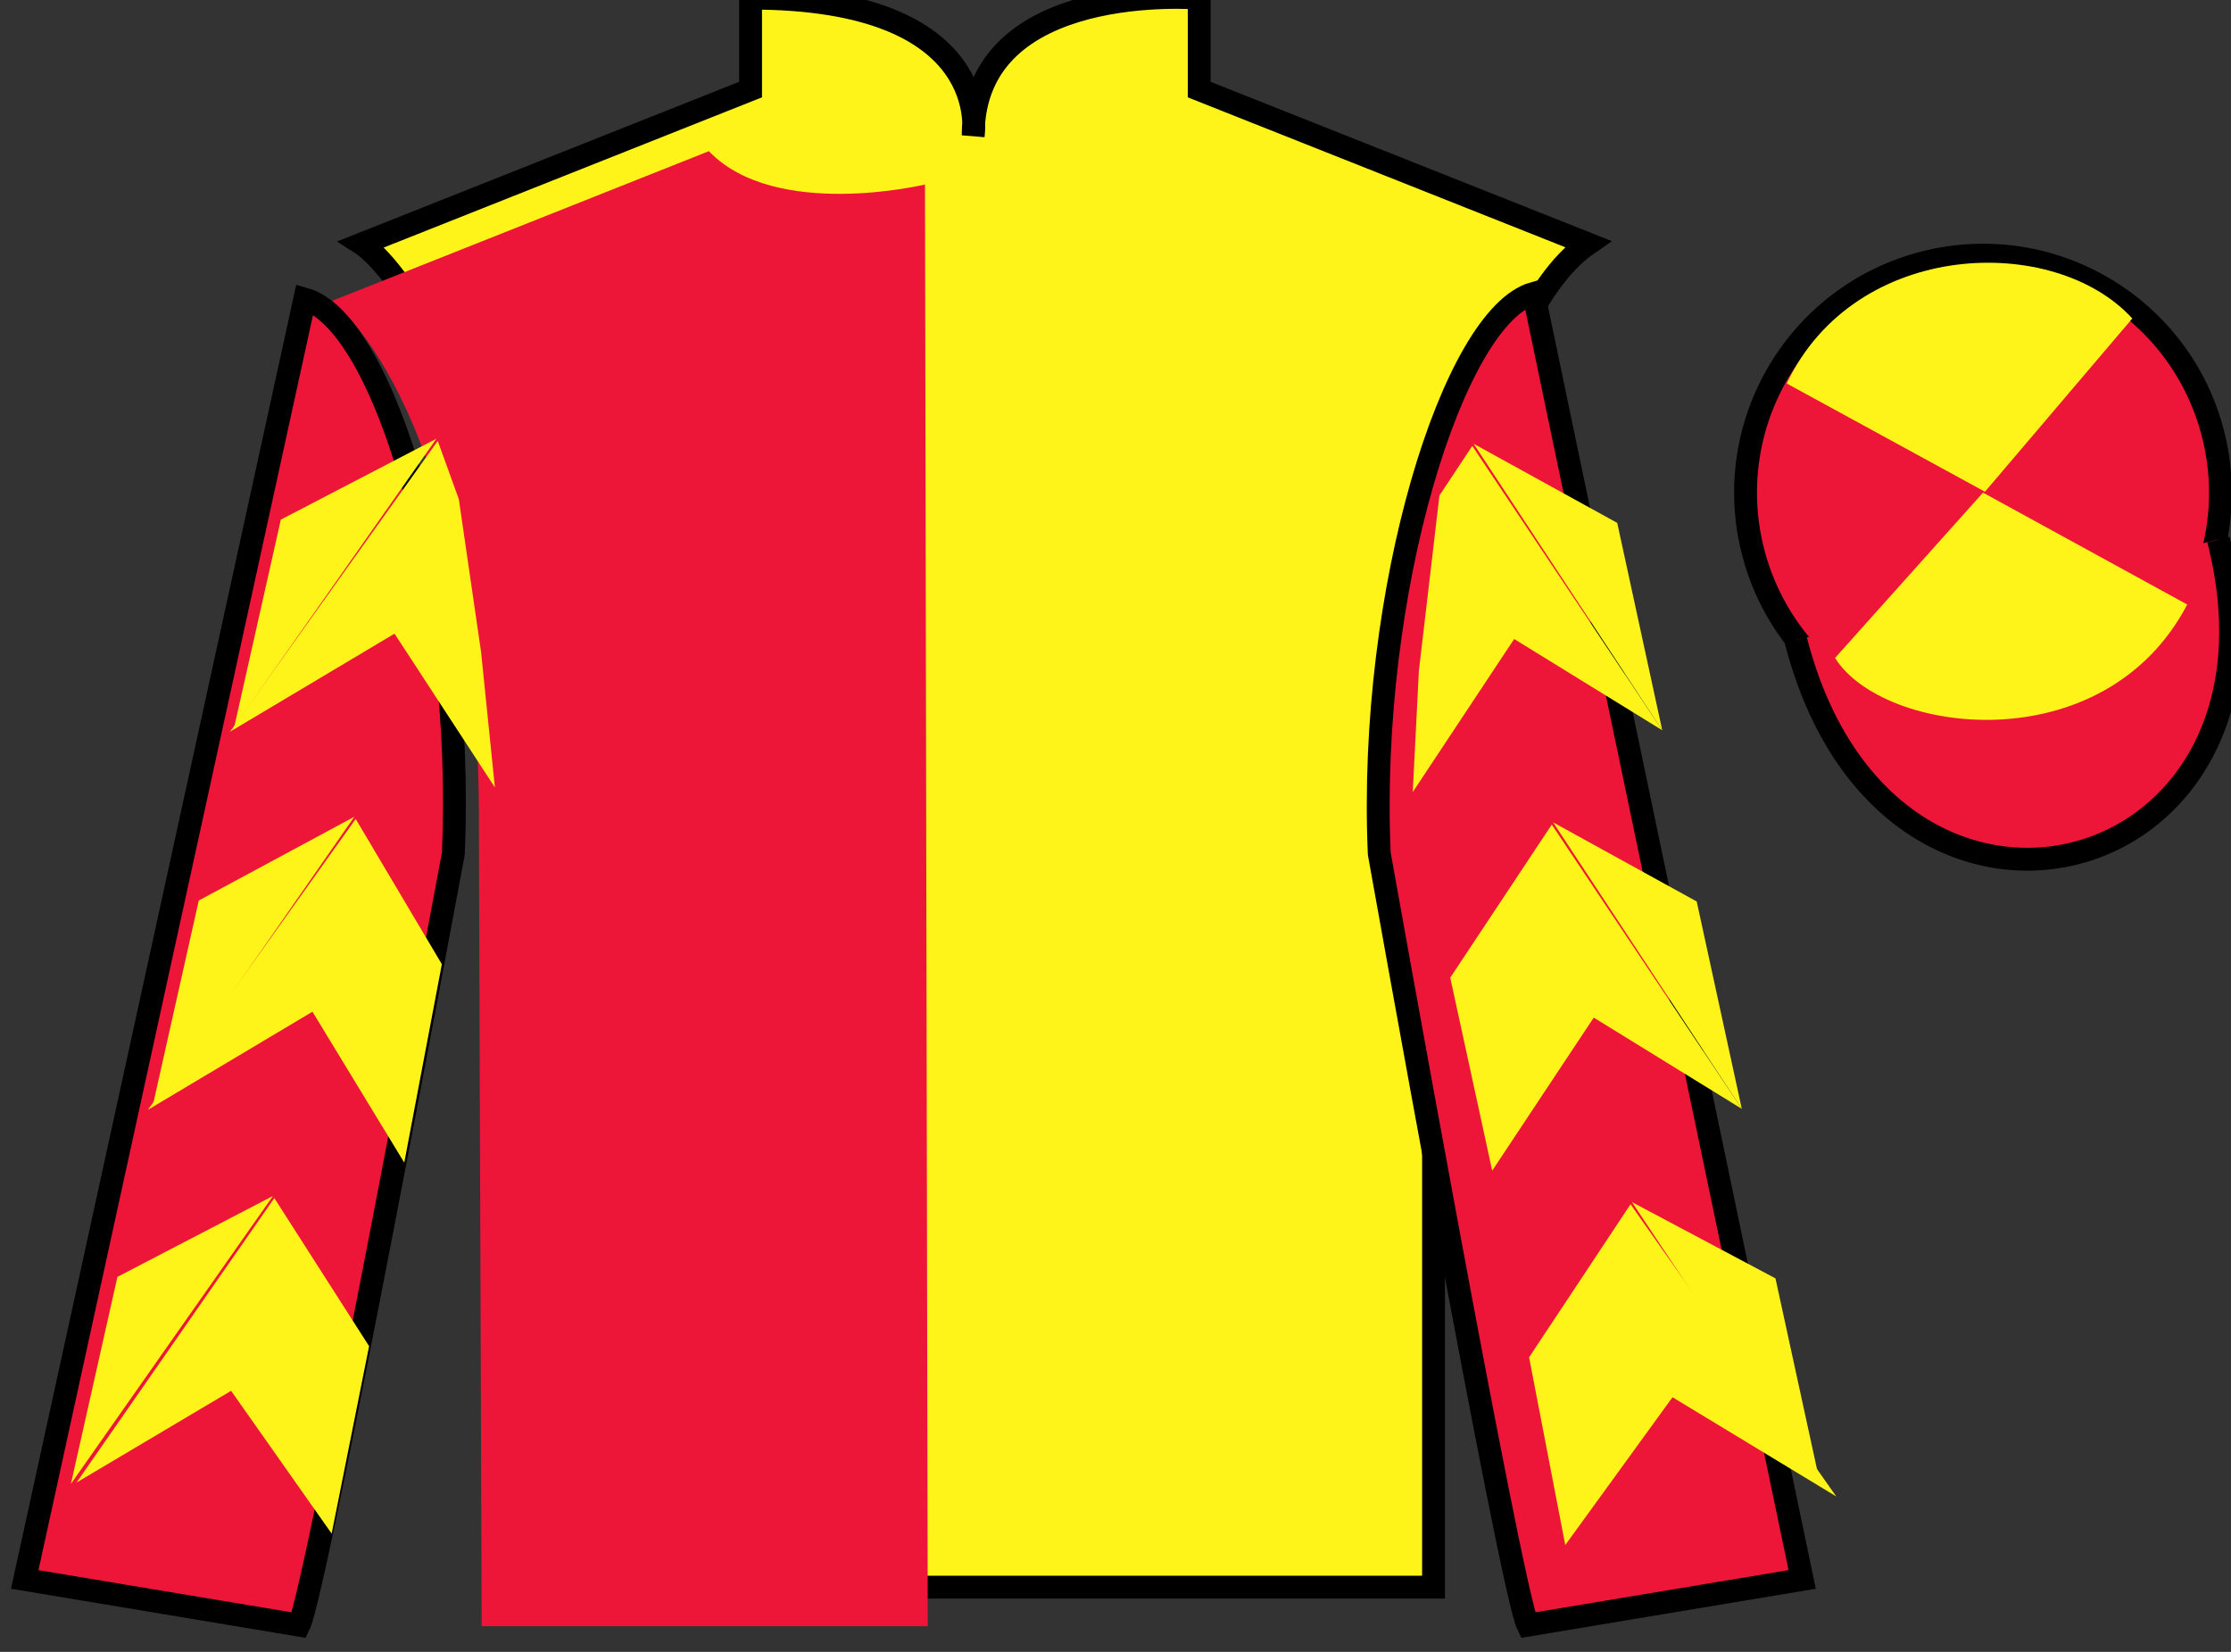 <?xml version="1.0" encoding="UTF-8"?>
<svg xmlns="http://www.w3.org/2000/svg" xmlns:xlink="http://www.w3.org/1999/xlink" width="97.59pt" height="72.25pt" viewBox="0 0 97.59 72.25" version="1.1">
<rect x="0" y="0" width="97.59" height="72.25" fill="#333333" stroke="none"/>
<g id="surface0">
<path style=" stroke:none;fill-rule:nonzero;fill:rgb(100%,95.41%,10.001%);fill-opacity:1;" d="M 15.832 10.668 C 15.832 10.668 20.918 13.918 22.418 29.25 C 22.418 29.25 22.418 44.25 22.418 69.418 L 62.707 69.418 L 62.707 29.082 C 62.707 29.082 64.5 14.082 69.457 10.668 L 52.457 3.918 L 52.457 -0.082 C 52.457 -0.082 42.57 -0.918 42.57 5.918 C 42.57 5.918 43.582 -0.082 32.832 -0.082 L 32.832 3.918 L 15.832 10.668 "/>
<path style="fill:none;stroke-width:10;stroke-linecap:butt;stroke-linejoin:miter;stroke:rgb(0%,0%,0%);stroke-opacity:1;stroke-miterlimit:4;" d="M 158.32 615.82 C 158.32 615.82 209.18 583.32 224.18 430 C 224.18 430 224.18 280 224.18 28.32 L 627.07 28.32 L 627.07 431.68 C 627.07 431.68 645 581.68 694.57 615.82 L 524.57 683.32 L 524.57 723.32 C 524.57 723.32 425.703 731.68 425.703 663.32 C 425.703 663.32 435.82 723.32 328.32 723.32 L 328.32 683.32 L 158.32 615.82 Z M 158.32 615.82 " transform="matrix(0.1,0,0,-0.1,0,72.25)"/>
<path style=" stroke:none;fill-rule:nonzero;fill:rgb(92.863%,8.783%,22.277%);fill-opacity:1;" d="M 31.008 6.613 C 33.918 9.645 40.461 8.07 40.461 8.07 L 40.582 71.125 L 21.07 71.125 L 20.949 36.43 C 21.07 18.129 14.527 13.16 14.527 13.16 L 31.008 6.613 "/>
<path style=" stroke:none;fill-rule:nonzero;fill:rgb(92.863%,8.783%,22.277%);fill-opacity:1;" d="M 13.082 71.082 C 13.832 69.582 19.832 37.332 19.832 37.332 C 20.332 25.832 16.832 14.082 13.332 13.082 L 1.082 69.082 L 13.082 71.082 "/>
<path style="fill:none;stroke-width:10;stroke-linecap:butt;stroke-linejoin:miter;stroke:rgb(0%,0%,0%);stroke-opacity:1;stroke-miterlimit:4;" d="M 130.82 11.68 C 138.32 26.68 198.32 349.18 198.32 349.18 C 203.32 464.18 168.32 581.68 133.32 591.68 L 10.82 31.68 L 130.82 11.68 Z M 130.82 11.68 " transform="matrix(0.1,0,0,-0.1,0,72.25)"/>
<path style=" stroke:none;fill-rule:nonzero;fill:rgb(92.863%,8.783%,22.277%);fill-opacity:1;" d="M 78.832 69.082 L 67.082 12.832 C 63.582 13.832 59.832 25.832 60.332 37.332 C 60.332 37.332 66.082 69.582 66.832 71.082 L 78.832 69.082 "/>
<path style="fill:none;stroke-width:10;stroke-linecap:butt;stroke-linejoin:miter;stroke:rgb(0%,0%,0%);stroke-opacity:1;stroke-miterlimit:4;" d="M 788.32 31.68 L 670.82 594.18 C 635.82 584.18 598.32 464.18 603.32 349.18 C 603.32 349.18 660.82 26.68 668.32 11.68 L 788.32 31.68 Z M 788.32 31.68 " transform="matrix(0.1,0,0,-0.1,0,72.25)"/>
<path style=" stroke:none;fill-rule:nonzero;fill:rgb(92.863%,8.783%,22.277%);fill-opacity:1;" d="M 89.309 31.609 C 94.867 30.191 98.223 24.539 96.805 18.98 C 95.387 13.422 89.734 10.066 84.176 11.484 C 78.617 12.902 75.262 18.559 76.68 24.117 C 78.098 29.672 83.754 33.027 89.309 31.609 "/>
<path style="fill:none;stroke-width:10;stroke-linecap:butt;stroke-linejoin:miter;stroke:rgb(0%,0%,0%);stroke-opacity:1;stroke-miterlimit:4;" d="M 893.086 406.406 C 948.672 420.586 982.227 477.109 968.047 532.695 C 953.867 588.281 897.344 621.836 841.758 607.656 C 786.172 593.477 752.617 536.914 766.797 481.328 C 780.977 425.781 837.539 392.227 893.086 406.406 Z M 893.086 406.406 " transform="matrix(0.1,0,0,-0.1,0,72.25)"/>
<path style="fill-rule:nonzero;fill:rgb(92.863%,8.783%,22.277%);fill-opacity:1;stroke-width:10;stroke-linecap:butt;stroke-linejoin:miter;stroke:rgb(0%,0%,0%);stroke-opacity:1;stroke-miterlimit:4;" d="M 785.508 442.578 C 825.234 286.953 1009.18 334.531 970.391 486.523 " transform="matrix(0.1,0,0,-0.1,0,72.25)"/>
<path style=" stroke:none;fill-rule:nonzero;fill:rgb(100%,95.41%,10.001%);fill-opacity:1;" d="M 10.062 32.004 L 17.258 27.715 L 21.648 34.441 L 21.043 28.512 L 20.07 21.832 L 19.148 19.285 "/>
<path style=" stroke:none;fill-rule:nonzero;fill:rgb(100%,95.41%,10.001%);fill-opacity:1;" d="M 19.09 19.188 L 12.285 22.727 L 10.25 31.781 "/>
<path style=" stroke:none;fill-rule:nonzero;fill:rgb(100%,95.41%,10.001%);fill-opacity:1;" d="M 2.914 65.121 L 10.109 60.832 "/>
<path style=" stroke:none;fill-rule:nonzero;fill:rgb(100%,95.41%,10.001%);fill-opacity:1;" d="M 16.395 59.129 L 12 52.402 "/>
<path style=" stroke:none;fill-rule:nonzero;fill:rgb(100%,95.41%,10.001%);fill-opacity:1;" d="M 11.941 52.309 L 5.137 55.848 "/>
<path style=" stroke:none;fill-rule:nonzero;fill:rgb(100%,95.41%,10.001%);fill-opacity:1;" d="M 3.348 64.844 L 10.109 60.832 L 14.508 67.078 L 16.145 58.879 L 12 52.402 "/>
<path style=" stroke:none;fill-rule:nonzero;fill:rgb(100%,95.41%,10.001%);fill-opacity:1;" d="M 11.941 52.309 L 5.137 55.848 L 3.102 64.902 "/>
<path style=" stroke:none;fill-rule:nonzero;fill:rgb(100%,95.41%,10.001%);fill-opacity:1;" d="M 6.473 48.539 L 13.668 44.25 L 17.684 50.852 L 19.328 42.172 L 15.559 35.82 "/>
<path style=" stroke:none;fill-rule:nonzero;fill:rgb(100%,95.41%,10.001%);fill-opacity:1;" d="M 15.5 35.723 L 8.695 39.387 L 6.664 48.441 "/>
<path style=" stroke:none;fill-rule:nonzero;fill:rgb(100%,95.41%,10.001%);fill-opacity:1;" d="M 72.711 31.941 L 66.234 27.949 L 61.797 34.645 L 62.066 29.34 L 62.965 21.672 L 64.402 19.504 "/>
<path style=" stroke:none;fill-rule:nonzero;fill:rgb(100%,95.41%,10.001%);fill-opacity:1;" d="M 64.461 19.41 L 70.742 22.871 L 72.711 31.941 "/>
<path style=" stroke:none;fill-rule:nonzero;fill:rgb(100%,95.41%,10.001%);fill-opacity:1;" d="M 80.324 65.453 L 73.16 61.113 "/>
<path style=" stroke:none;fill-rule:nonzero;fill:rgb(100%,95.41%,10.001%);fill-opacity:1;" d="M 66.887 59.367 L 71.324 52.672 "/>
<path style=" stroke:none;fill-rule:nonzero;fill:rgb(100%,95.41%,10.001%);fill-opacity:1;" d="M 80.324 65.453 L 73.16 61.113 L 68.469 67.578 L 66.887 59.367 L 71.324 52.672 "/>
<path style=" stroke:none;fill-rule:nonzero;fill:rgb(100%,95.41%,10.001%);fill-opacity:1;" d="M 71.387 52.578 L 77.664 55.914 L 79.637 64.98 "/>
<path style=" stroke:none;fill-rule:nonzero;fill:rgb(100%,95.41%,10.001%);fill-opacity:1;" d="M 76.191 48.5 L 69.715 44.508 L 65.273 51.203 L 63.438 42.762 L 67.879 36.066 "/>
<path style=" stroke:none;fill-rule:nonzero;fill:rgb(100%,95.41%,10.001%);fill-opacity:1;" d="M 67.938 35.969 L 74.219 39.43 L 76.191 48.5 "/>
<path style=" stroke:none;fill-rule:nonzero;fill:rgb(100%,95.41%,10.001%);fill-opacity:1;" d="M 93.273 13.93 L 86.828 21.508 L 78.156 16.773 C 81.152 10.457 89.867 10.195 93.273 13.93 "/>
<path style=" stroke:none;fill-rule:nonzero;fill:rgb(100%,95.41%,10.001%);fill-opacity:1;" d="M 80.27 28.777 L 86.742 21.547 L 95.676 26.441 C 92.031 33.391 82.367 32.137 80.27 28.777 "/>
</g>
</svg>

